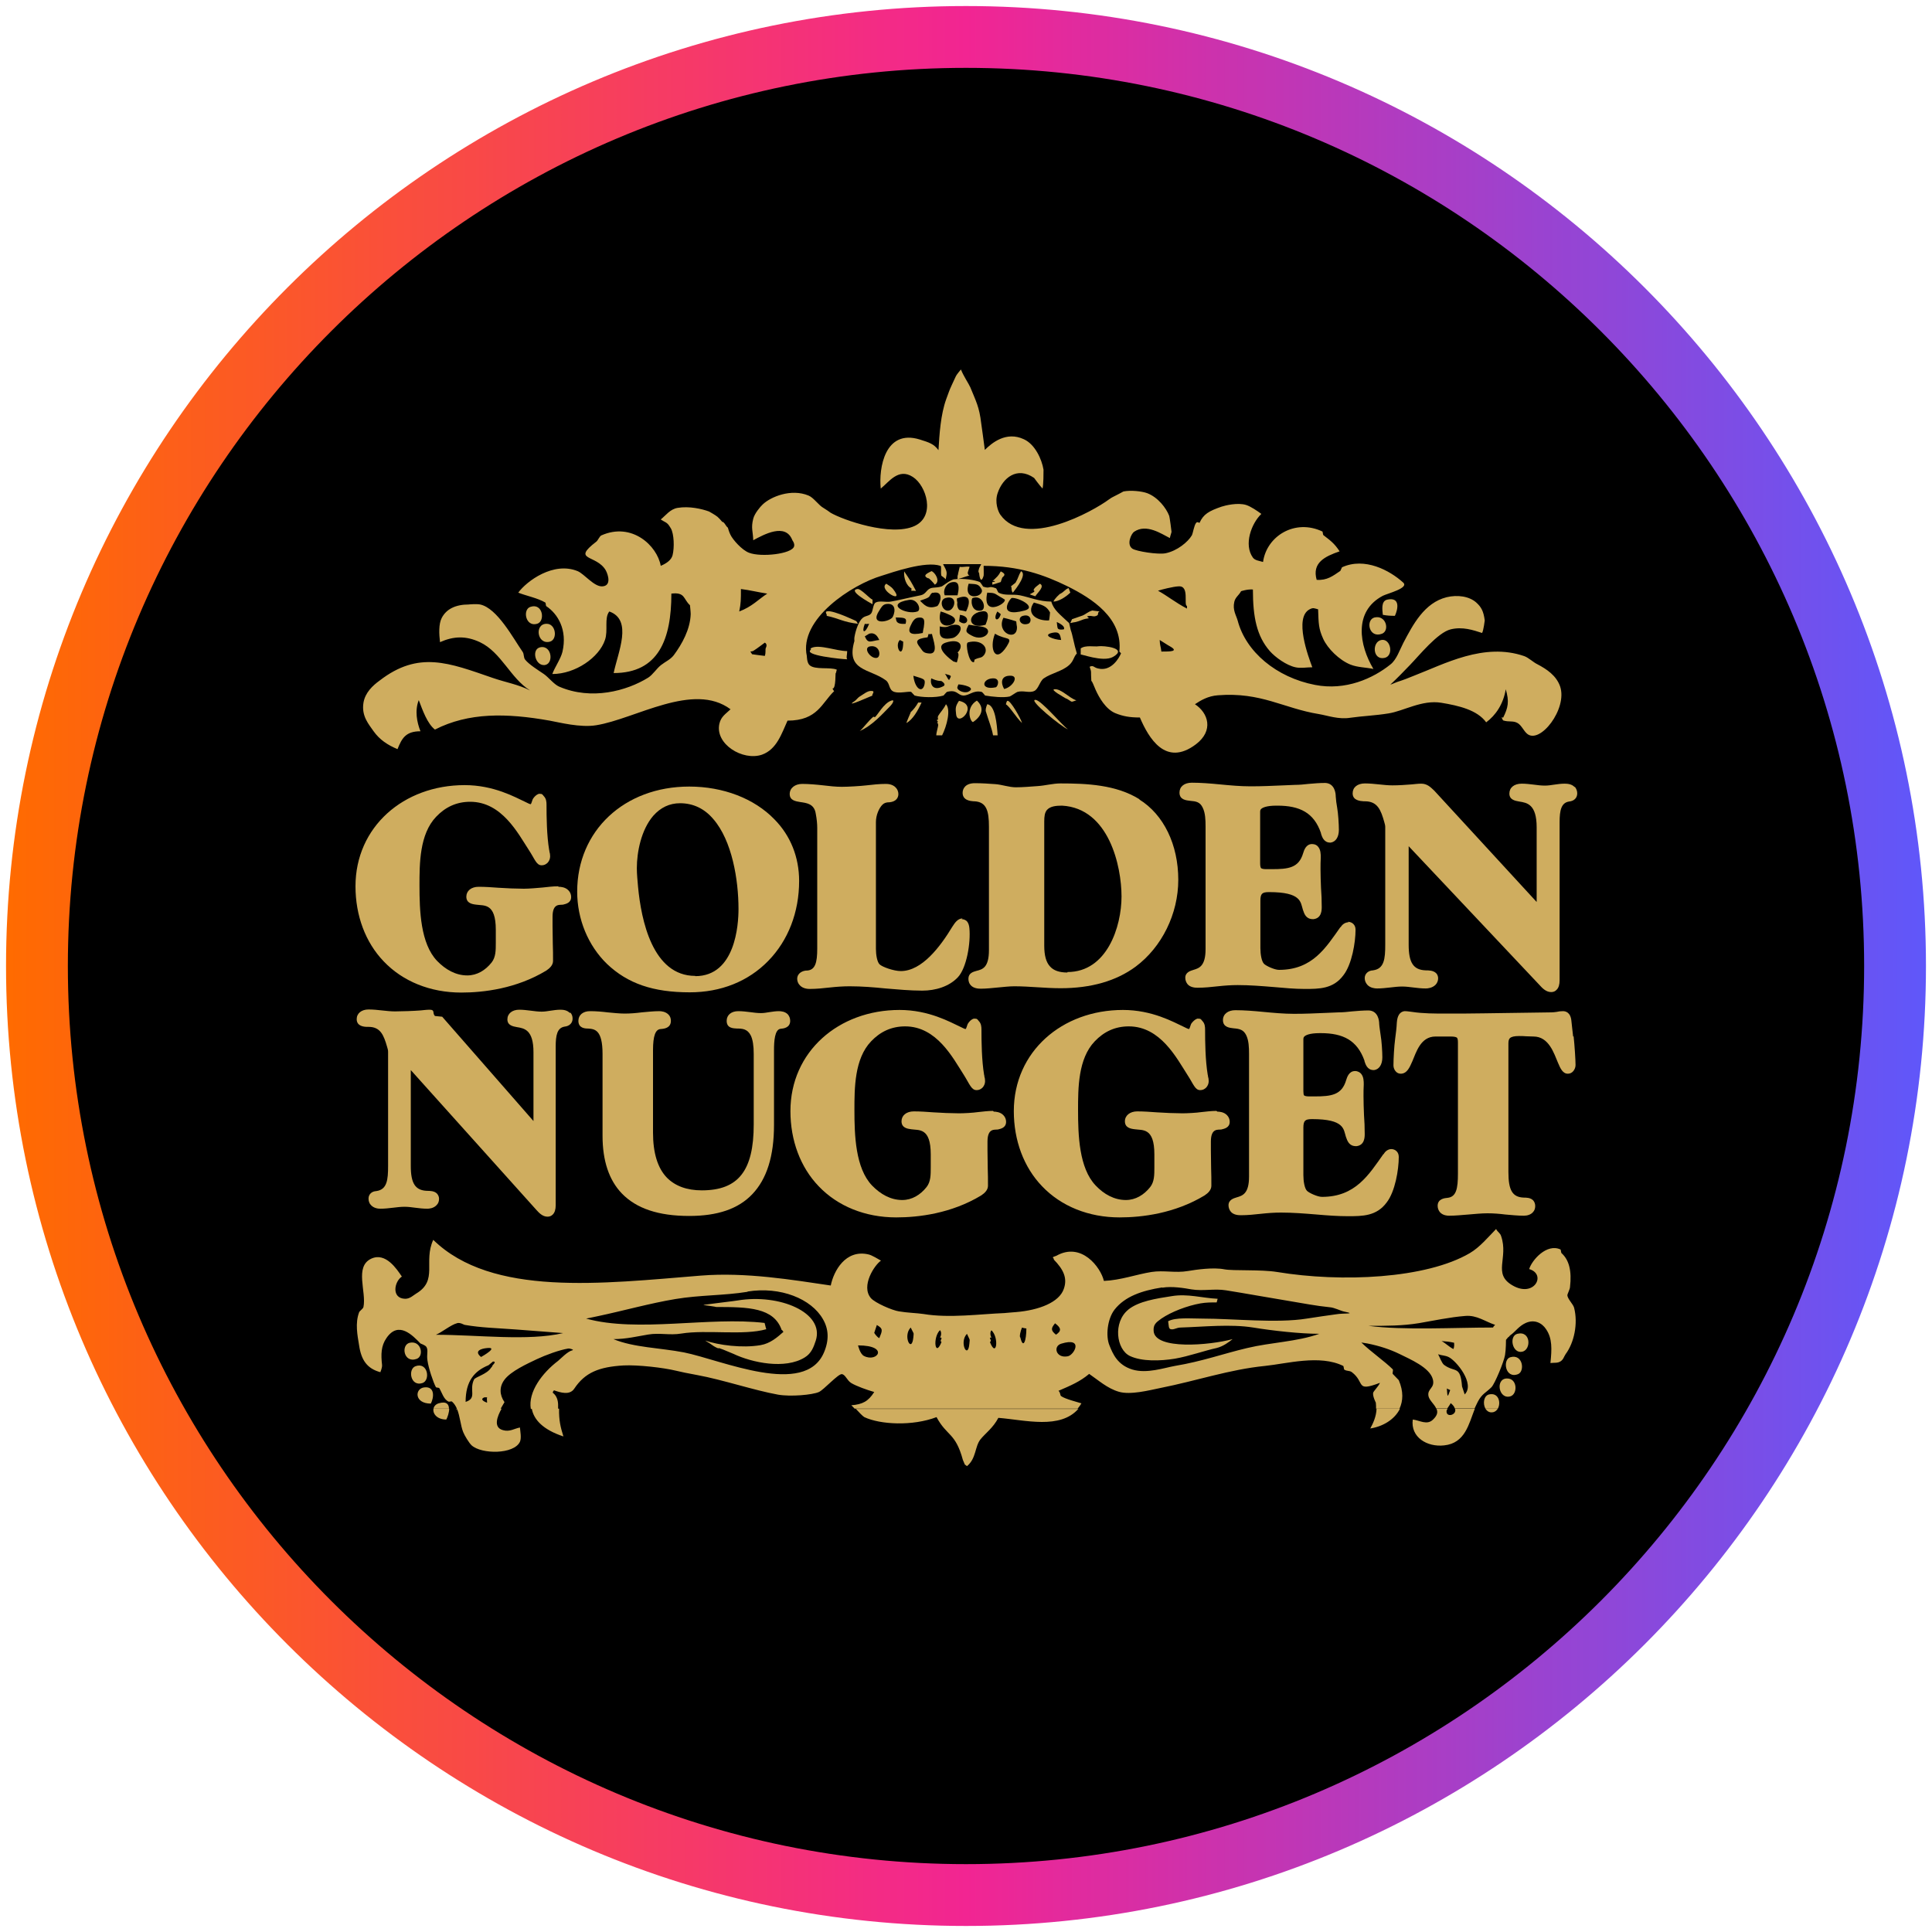 <?xml version="1.0" encoding="UTF-8"?>
<svg xmlns="http://www.w3.org/2000/svg" width="80" height="80" xmlns:xlink="http://www.w3.org/1999/xlink" viewBox="0 0 80 80">
  <defs>
    <style>
      .cls-1 {
        fill: url(#linear-gradient);
      }

      .cls-2 {
        fill: #cfad5f;
        fill-rule: evenodd;
      }
    </style>
    <linearGradient id="linear-gradient" x1=".25" y1="40" x2="79.75" y2="40" gradientUnits="userSpaceOnUse">
      <stop offset="0" stop-color="#ff6b00"/>
      <stop offset=".5" stop-color="#f22592"/>
      <stop offset="1" stop-color="#5f57fa"/>
    </linearGradient>
  </defs>
  <g id="circle_frame">
    <g>
      <circle cx="40" cy="40" r="38.47"/>
      <path id="casino_com" class="cls-1" d="M40,79.75C18.08,79.75.25,61.92.25,40S18.08.25,40,.25s39.75,17.83,39.75,39.75-17.83,39.75-39.75,39.75ZM40,2.81C19.49,2.81,2.81,19.49,2.81,40s16.68,37.19,37.19,37.19,37.19-16.68,37.19-37.19S60.51,2.81,40,2.81Z"/>
    </g>
  </g>
  <g id="golden_nugget">
    <g id="Pages">
      <g id="Las-Vegas-Home">
        <g id="Logo">
          <g id="BRAND---Golden-Nugget-_x28_unofficial_x29_">
            <g id="Components">
              <path id="Shape" class="cls-2" d="M57.27,25.46c.16.03.29.04.49.04.13-.28.23-.79-.32-.67-.26.06-.2.42-.18.63"/>
              <path id="Shape-2" data-name="Shape" class="cls-2" d="M22.24,25.83c.35-.1.24-.88-.28-.7-.33.11-.2.84.28.7"/>
              <path id="Shape-3" data-name="Shape" class="cls-2" d="M57.23,26.24c.32-.13.17-.79-.32-.67-.37.1-.23.88.32.67"/>
              <path id="Shape-4" data-name="Shape" class="cls-2" d="M22.77,26.57c.33-.09.25-.75-.14-.74-.51,0-.39.88.14.74"/>
              <path id="Shape-5" data-name="Shape" class="cls-2" d="M57.34,27.24c.38-.09.25-.81-.14-.74-.4.07-.37.86.14.74"/>
              <path id="Shape-6" data-name="Shape" class="cls-2" d="M22.52,27.54c.42,0,.35-.83-.14-.74-.38.07-.23.74.14.74"/>
              <path id="Shape-7" data-name="Shape" class="cls-2" d="M17.95,58.33c-.04.2.14.45.53.45.05-.09.12-.29.12-.45h-.64ZM20.77,58.33c-.18.32-.36.78.06.89.28.08.47-.07.7-.11.01.15.07.43,0,.59-.25.53-1.59.52-2,.15-.11-.1-.3-.42-.35-.55-.11-.27-.13-.66-.26-.97h1.85ZM23.15,58.33c-.01.48.06.77.18,1.15-.85-.28-1.23-.7-1.31-1.15h1.13ZM44.66,58.33c-.76.87-2.2.47-3.32.38-.22.42-.54.64-.74.89-.24.3-.17.79-.56,1.11l-.09-.07-.08-.19c-.31-1.14-.66-.97-1.09-1.77-1,.38-2.33.31-2.99,0-.07-.04-.23-.21-.35-.34h9.23ZM57.97,58.33c-.22.45-.71.74-1.23.82.11-.2.25-.49.26-.82h.97ZM59.94,58.33s-.03.06-.04.08c-.04.31.44.19.35-.08h.82c-.25.63-.4,1.43-1.27,1.52-.71.08-1.4-.34-1.3-1.07.28.03.59.25.84,0,.19-.18.2-.32.14-.45h.46ZM61.51,58.33c.06.1.16.17.29.15.1-.01.17-.07.22-.15h-.51Z"/>
              <path id="Shape-8" data-name="Shape" class="cls-2" d="M18.59,58.33c0-.18-.1-.32-.43-.22-.12.04-.19.12-.21.22h.64ZM18.92,58.33c-.05-.11-.11-.21-.2-.29-.03-.03-.11.01-.14,0-.21-.09-.28-.38-.39-.56,0-.02-.13-.02-.14-.04-.11-.2-.31-.8-.35-1.11-.04-.25.04-.41-.04-.55-.04-.08-.24-.14-.25-.15-.32-.33-.91-.96-1.41-.22-.22.32-.23.66-.18,1.11.01.12-.07.29-.07.3-.55-.15-.79-.5-.88-1.11-.07-.42-.17-.92,0-1.37.02-.06.16-.14.18-.22.13-.63-.38-1.67.32-2,.6-.28,1.06.43,1.27.74-.32.21-.44.91.14.92.2,0,.34-.15.46-.22.91-.55.28-1.31.7-2.22,2.43,2.37,7,1.81,11.08,1.48,1.87-.15,3.81.18,5.38.41.12-.6.61-1.5,1.55-1.29.16.03.43.21.53.26-.27.18-.84,1.05-.42,1.55.17.2.89.51,1.16.55.34.06.76.07,1.02.11,1.08.18,2.34,0,3.38-.04-.05,0,.46-.04.46-.04.94-.08,1.78-.4,1.97-.96.16-.45-.02-.81-.42-1.22.05-.02-.09-.08,0-.11,0,0,.09-.03.11-.04,1.04-.59,1.84.48,1.97,1.04.7-.03,1.34-.27,1.97-.37.51-.08.99.05,1.51-.04.36-.06,1.05-.16,1.51-.07.38.07,1.5,0,2.18.11,2.67.44,6.17.28,7.98-.78.41-.24.76-.66,1.09-1,.07.14.17.16.21.3.31.91-.36,1.55.46,2.03.91.54,1.43-.46.7-.67.11-.37.73-1.08,1.3-.81.01,0,.02.14.04.15.31.28.43.73.35,1.41,0,.07-.11.29-.11.33.01.16.24.37.28.52.17.66,0,1.45-.35,1.92-.08.12-.09.22-.21.3-.13.08-.23.05-.42.07.06-.58.08-1.02-.18-1.4-.17-.26-.48-.42-.84-.26-.27.12-.42.34-.6.48.02-.02-.08.05-.11.11.03-.07-.09.09-.11.11,0,0,0,.4-.04.63-.05.29-.42,1.18-.56,1.33-.23.23-.39.27-.56.59-.05.09-.09.19-.14.29h-.82c-.02-.07-.07-.14-.17-.22-.03.07-.1.15-.14.22h-.46c-.08-.18-.28-.33-.32-.51-.06-.32.28-.32.18-.7-.13-.49-.95-.83-1.37-1.04-.41-.2-.84-.34-1.34-.44,0,0-.18-.03-.25-.04.4.39.97.78,1.3,1.11.03.03-.02.15,0,.19l.25.26c.2.47.18.86.03,1.18h-.97c0-.08,0-.17-.01-.25,0,0-.14-.27-.11-.41.02-.07.24-.29.28-.41-1.03.39-.6-.01-1.16-.44-.11-.08-.2-.03-.32-.11-.01,0-.02-.14-.04-.15-.97-.48-2.35-.09-3.24,0-1.49.15-2.8.61-4.36.92-.44.09-1.21.29-1.69.15-.48-.14-.85-.48-1.23-.74-.38.32-.76.48-1.27.7.09.08.06.19.11.22.16.12.69.25.84.3-.05.08-.1.15-.16.22h-9.23c-.07-.07-.12-.13-.14-.14.47-.04.7-.16.95-.55-.31-.09-.73-.24-.95-.37-.18-.11-.24-.35-.39-.37-.15-.02-.75.65-.95.74-.27.12-1.17.2-1.69.11-1-.18-2.3-.62-3.34-.81-.25-.05-.27-.05-.52-.1l-.36-.08c-.53-.13-1.59-.25-2.18-.22-1.03.06-1.6.3-2.04.96-.19.29-.58.16-.84.07,0,0-.08.08-.04.11.13.1.22.28.21.55,0,.04,0,.07,0,.11h-1.13c-.12-.7.47-1.49,1.13-1.99.12-.1.4-.4.6-.44.07-.02-.12-.08-.18-.07-.37.06-.94.27-1.3.44-.4.19-1.08.5-1.34.85-.22.29-.21.63,0,.93-.03.06-.1.16-.17.29h-1.85ZM62.02,58.33c.14-.24.04-.68-.36-.59-.22.05-.27.38-.15.59h.51ZM48.12,53.31c-.83.13-1.54.37-1.97.92-.3.39-.37,1.1-.21,1.48.14.35.33.81.95,1,.6.18,1.31-.07,1.76-.15,1.14-.19,2.01-.51,2.99-.74,1-.24,2.07-.26,2.99-.59-.79,0-1.95-.13-2.74-.26-.93-.15-2.05-.03-2.99,0-.19,0-.28.1-.42.07-.1-.02-.08-.16-.11-.33.31-.17.94-.11,1.41-.11,1.29,0,3.09.2,4.33,0,.31-.05.93-.14,1.23-.18.28-.05.87,0,.32-.11-.15-.03-.41-.17-.6-.18-.59-.06-1.08-.16-1.69-.26-.8-.13-1.78-.31-2.6-.44-.49-.08-.94.04-1.44-.04-.27-.05-.81-.14-1.2-.07h0ZM30.96,53.49c-.99.16-1.97.13-2.99.3-1.03.17-2.18.49-3.17.7-.16.03-.45.1-.53.11,2.14.59,5.1-.09,7.39.18.03.09.03.14.07.26-.94.27-2.47.01-3.52.18-.48.08-.9-.04-1.37.04-.43.07-.91.19-1.44.19.84.35,1.94.36,2.92.55,1.55.31,5.01,1.87,5.8,0,.22-.52.19-.97-.04-1.37-.48-.85-1.76-1.37-3.13-1.15h0ZM46.72,54.23c-.64.52-.5,1.65.07,1.92.49.23,1.25.21,1.86.11.58-.1,1.25-.34,1.72-.44.29-.07.53-.26.67-.37-.96.26-3.21.45-3.27-.33-.02-.26.08-.35.32-.52.41-.28,1.06-.53,1.62-.63.24-.04.42-.04.67-.04,0,0,.03-.11.04-.15-.64-.03-1.24-.22-1.9-.11-.65.1-1.36.21-1.79.55h0ZM29.14,54.04s.52.07.52.08c1.32,0,2.39.02,2.71.96,0-.04.07.07.07.07-.25.22-.54.48-.95.55-.76.13-1.73,0-2.29-.19,0,0,.14.09.18.11.12.08.22.17.39.22-.13-.09.39.13.6.22.78.37,2.14.65,2.95.15.28-.17.37-.43.46-.7.37-1.16-1.5-1.95-3.24-1.66-.1.02-1.13.14-1.4.18h0ZM60.68,54.49c-.65.05-1.34.2-1.93.3-.68.11-1.31.11-2.08.11,1.42.19,3.54.07,5.17.07-.05,0,.07-.11.07-.11-.42-.14-.76-.41-1.23-.37h0ZM18.93,54.79c-.25.06-.62.37-.88.48,1.72,0,3.82.27,5.27-.07-.66-.05-1.34-.1-1.97-.15-.8-.06-1.41-.07-2.11-.19-.03,0-.18-.11-.32-.07h0ZM43.69,54.79c-.09.13-.23.24-.02.43.02,0,.05.05.05.05.25-.16.22-.29-.04-.48h0ZM36.31,54.86c-.07.21-.11.33-.11.33,0,0,.09.16.21.22.13-.32.17-.39-.11-.55h0ZM37.71,54.97c-.34.35.04,1.09.11.41.02-.24.03-.11-.11-.41h0ZM40.04,55.23c-.34.35.04,1.09.1.41.02-.24.03-.11-.1-.41h0ZM42.32,54.97c-.06.13-.12.39-.07.41.12.51.25.13.25-.37,0,0-.15-.02-.18-.04h0ZM41.06,55.08c-.08.06-.05.27,0,.3-.17,0,.05.12-.07.19.27.69.39-.17.07-.48h0ZM38.99,55.57c-.12-.06.1-.18-.07-.19.05-.03.08-.24,0-.3-.31.31-.2,1.17.07.48h0ZM63.04,55.97c.37-.09.35-.88-.21-.74-.36.09-.21.84.21.74h0ZM59.69,55.53c.16.08.31.24.49.33,0,0,.05-.06.03-.26-.23-.05-.29-.05-.53-.07h0ZM17.25,56.27c.32-.11.2-.77-.28-.67-.38.08-.26.86.28.67h0ZM43.94,55.64c-.35.11-.21.62.28.52.27-.06.66-.81-.28-.52h0ZM35.53,55.71s.08.36.25.44c.55.28,1.06-.44-.25-.44h0ZM20.17,55.82c-.24.02-.56.12-.25.37.09-.05.73-.42.25-.37h0ZM59.55,56.08c.06.1.15.37.25.44.45.33.67,0,.74.89,0,0,.09.26.11.33.44-.44-.35-1.4-.67-1.55-.15-.07-.28-.06-.42-.11h0ZM62.86,56.9c.29-.12.2-.85-.32-.7-.33.09-.22.91.32.7h0ZM20.41,56.38l-.18.15c-.59.24-.95.66-.95,1.52.49-.16.13-.48.35-.93.05-.1.54-.22.7-.48.03-.04.04-.03.07-.11,0,0,.19-.17,0-.15h0ZM17.49,57.27c.34-.11.23-.88-.28-.7-.33.11-.22.86.28.7h0ZM62.54,57.82c.31-.09.3-.75-.14-.74-.49,0-.35.88.14.74h0ZM17.84,58.12c.13-.25.18-.73-.28-.67-.39.05-.41.67.28.67h0ZM59.91,57.49c.03.38.02.4.14.07-.03-.02-.13-.05-.14-.07h0ZM20.06,57.86c-.26.1.12.23.11.22,0-.08-.02-.15,0-.22,0,0-.1,0-.11,0h0Z"/>
              <path id="Shape-9" data-name="Shape" class="cls-2" d="M39.65,23.83v.15c.19-.05.46-.15.5-.15-.07,0-.08-.12-.08-.1,0-.04.08-.26.08-.26-.12-.03-.3.03-.41,0,0,.02-.07.26-.08.36"/>
              <path id="Shape-10" data-name="Shape" class="cls-2" d="M37.74,24.36s0,.1,0,.11c.05-.02.14,0,.19,0-.2-.38-.25-.46-.49-.81-.03.29.11.62.3.7"/>
              <path id="Shape-11" data-name="Shape" class="cls-2" d="M38.44,23.95c-.01-.06.23.2.27.26.25-.14,0-.52-.14-.56-.13.07-.42.18-.13.3"/>
              <path id="Shape-12" data-name="Shape" class="cls-2" d="M41.09,24.06c.14-.02.15.04,0,.04v.11c.13-.03.33-.11.35-.11,0,0,.05-.17.06-.18.03-.05.22-.13-.06-.26-.11.2-.14.21-.35.41"/>
              <path id="Shape-13" data-name="Shape" class="cls-2" d="M42.05,24.13s-.19.15-.19.15c.05.04,0,.19.08.26.17-.21.59-.76.34-.89-.12.2-.1.26-.23.48"/>
              <path id="Shape-14" data-name="Shape" class="cls-2" d="M36.98,24.39c-.07-.09-.18-.15-.28-.22-.37.25.82.9.28.22"/>
              <path id="Shape-15" data-name="Shape" class="cls-2" d="M42.83,24.37c-.08.12.03.07,0,.12-.02.04-.15.09-.19.12,0,0,.18.07.23.08.09-.15.41-.41.19-.52-.11.09-.18.13-.23.2"/>
              <path id="Shape-16" data-name="Shape" class="cls-2" d="M43.87,24.61s-.19.16-.25.3c.2,0,.49-.17.7-.37l-.07-.19c-.18.07-.16.15-.39.26"/>
              <path id="Shape-17" data-name="Shape" class="cls-2" d="M36.13,25.02s0-.19,0-.19c-.12-.04-.49-.47-.63-.44-.41.06.52.57.63.63"/>
              <path id="Shape-18" data-name="Shape" class="cls-2" d="M44.85,25.48c-.23.08-.46.16-.46.16,0,0-.03.07-.07.16.25-.06.13-.01.35-.08.21-.07.16-.08.42-.12,0,0-.09-.08-.07-.08.19-.06.25.06.42-.04.05-.03,0-.16.11-.16,0,0-.33-.04-.32-.04-.18.05-.28.16-.39.2"/>
              <path id="Shape-19" data-name="Shape" class="cls-2" d="M34.23,25.5c.52.11.68.26,1.3.33-.01,0-.06-.1-.07-.11.06.03-.92-.45-1.2-.41-.15.02.03.16-.04.19"/>
              <path id="Shape-20" data-name="Shape" class="cls-2" d="M39.79,15.3c.11.28.32.58.39.74.23.57.37.8.45,1.49,0,0,.12.85.15,1.1.28-.28.88-.79,1.62-.44.46.21.74.83.81,1.26,0,.16,0,.59-.04.78-.11-.11-.35-.44-.35-.44-.71-.49-1.3,0-1.51.63-.13.38.02.76.11.89,1.02,1.44,3.84-.14,4.5-.63.1-.07.12-.08.18-.11.09-.04.42-.22.42-.22.31-.06.76-.01.98.07.45.17.79.62.91.93.03.08.1.66.1.67,0,.03-.05.16-.07.26-.34-.17-.97-.61-1.48-.26-.11.07-.33.52-.07.7.17.11,1.05.25,1.37.19.49-.1.93-.47,1.09-.74.05-.09.09-.41.18-.52.05-.06.11,0,.14,0,.16-.36.39-.49.91-.67.15-.05.67-.18,1.02-.07.19.06.47.25.63.37-.41.39-.74,1.27-.35,1.81.09.12.26.13.42.18.15-1.08,1.33-1.8,2.46-1.26.01,0,.02.14.04.15.27.21.45.33.67.67-.61.21-1.15.47-.95,1.18.43.03.67-.16.98-.37,0,0,.07-.15.07-.15.94-.43,1.98.13,2.53.63.26.23-.64.45-.84.55-1.23.65-.97,2.06-.39,3.03-.33-.07-.64-.06-.95-.18-.47-.19-.95-.67-1.13-1.07-.19-.42-.19-.62-.21-1.22-.16-.04-.2-.08-.35,0-.66.34-.05,1.98.11,2.4-.22,0-.49.05-.7,0-.37-.08-.83-.41-1.06-.67-.54-.62-.7-1.4-.7-2.55-.22-.02-.49.07-.49.07-.08.16-.24.25-.28.44-.08.34.08.56.14.78.34,1.29,1.6,2.35,3.2,2.66,1.27.25,2.41-.27,3.13-.85.25-.2.37-.58.53-.89.4-.76.87-1.66,1.79-1.89.45-.11.94-.04,1.23.22.21.19.3.36.35.74,0,0-.05.42-.11.52-.37-.12-.81-.27-1.3-.15-.54.13-1.31,1.09-1.69,1.48-.26.27-.54.56-.81.81.1-.03.19-.08.28-.11.28-.09.43-.15.7-.26,1.25-.48,2.9-1.39,4.57-.81.17.06.38.26.53.33.4.21.79.47.95.92.32.93-.84,2.42-1.37,1.96-.14-.12-.23-.35-.39-.44-.19-.11-.36-.03-.6-.11,0,0-.12-.19,0-.11.21-.42.26-.67.11-1.18-.1.62-.42,1.08-.81,1.37-.37-.51-1.13-.69-1.86-.81-.8-.13-1.55.34-2.18.44-.55.09-1.1.11-1.58.18-.49.08-.94-.09-1.3-.15-1.48-.24-2.39-.92-4.19-.78-.41.03-.71.21-.95.37.55.36.79,1.09.04,1.66-1.26.95-1.96-.27-2.32-1.11-.42,0-.7-.05-1.02-.18-.4-.17-.67-.65-.81-.96-.08-.18-.15-.38-.18-.37-.03-.44.02-.33-.07-.59.16-.08.16.03.35.07.55.14.88-.45.95-.63l-.07-.07c.15-1.39-1.14-2.2-2.14-2.7-.98-.48-2.02-.85-3.48-.85,0,.05.01.36,0,.41-.13.42-.19-.09-.18-.07-.01-.07-.05-.08-.03-.15.03-.15.06-.14.11-.26h-1.58c.18.33.17.33.11.63-.02-.04-.18-.15-.18-.15-.04-.17.02-.39-.04-.41-.61-.21-1.96.26-2.43.41-1.22.36-3.44,1.79-3.1,3.33,0,0,0,.27.11.37.22.21.86.07,1.13.19l-.04.15c-.03-.12.02.66-.14.63,0,0,.06.11.07.11-.51.48-.68,1.22-1.93,1.22-.24.52-.44,1.19-1.06,1.41-.79.27-1.96-.44-1.76-1.29.07-.29.25-.39.46-.59-1.54-1.15-3.94.4-5.56.66-.66.11-1.54-.12-1.93-.19-1.8-.32-3.36-.34-4.75.37-.32-.25-.51-.8-.67-1.22-.17.43-.08.91.07,1.29-.61,0-.77.29-.95.74-.41-.17-.74-.39-.99-.74-.19-.28-.51-.62-.42-1.18.07-.42.38-.71.67-.92,1.62-1.25,2.88-.73,4.68-.11.55.19,1.06.27,1.55.52-.81-.5-1.19-1.58-2.08-2-.58-.27-1.09-.25-1.65,0-.04-.33-.06-.75.07-1,.19-.37.57-.56,1.13-.56-.04,0,.3-.03.46,0,.71.15,1.37,1.4,1.76,1.96.07.1.03.24.11.33.16.2.55.44.77.59.19.13.42.43.63.52,1.34.58,2.8.18,3.69-.37.19-.12.35-.38.53-.52.19-.15.38-.22.53-.41.34-.46.68-1.07.7-1.7,0-.1-.03-.37-.03-.37-.28-.25-.19-.55-.77-.48,0,1.89-.53,3.29-2.39,3.29.18-.87.8-2.2-.18-2.55-.22.28-.04.78-.18,1.18-.24.72-1.22,1.41-2.18,1.41.1-.28.35-.63.42-.92.21-.91-.19-1.57-.67-1.89-.02-.01-.02-.14-.04-.15-.32-.19-.8-.28-1.12-.41.35-.48,1.46-1.3,2.46-.89.28.12.68.65,1.02.63.38-.02.25-.47.14-.67-.39-.66-1.43-.38-.39-1.18.07-.05.13-.22.21-.26,1.26-.56,2.31.42,2.46,1.26.26-.11.44-.25.49-.44.08-.32.06-.88-.07-1.11,0,0-.06-.09-.07-.11-.1-.15-.19-.15-.35-.26.21-.17.39-.43.7-.48.48-.08,1,.04,1.3.15,0,0,.27.15.35.22.05.04.13.13.18.19.04.05.02,0,.07.04.07.06.1.16.18.22,0,0,.05.19.11.3.09.19.47.63.77.74.5.19,1.76.05,1.86-.26.04-.12-.07-.26-.07-.26-.28-.74-1.19-.23-1.62,0-.01-.37-.1-.5,0-.89.05-.21.29-.5.39-.59.33-.32,1.18-.67,1.9-.37.22.09.42.41.63.52.07.04.26.17.28.19.51.3,2.5,1,3.48.55.88-.41.49-1.67-.07-2.03-.6-.39-.99.21-1.33.48-.09-.84.17-2.48,1.62-2.03.38.12.58.18.77.44.04-.67.09-1.47.32-2.11.04-.11.1-.28.11-.3.02-.08.23-.52.29-.65.03-.07.17-.23.2-.27M48.79,24.28c-.21.01-.69.13-.84.18.4.22.72.49,1.2.74,0-.03,0-.08,0-.11-.15-.03.12-.85-.35-.81M30.68,24.39c0,.44,0,.59-.07.93.53-.2.78-.49,1.16-.74-.4-.06-.69-.14-1.09-.19M48.02,26.5c.01.25.04.23.07.48.37,0,.74,0,.35-.22-.08-.04-.27-.17-.42-.26M31.67,26.61c-.14.1-.3.23-.46.33-.04.03-.07.03-.14.04.02.02.07.11.07.11,0,0,.41.06.53.07.05-.16.01-.24.04-.33,0,0,.09-.15-.04-.22"/>
              <path id="Shape-21" data-name="Shape" class="cls-2" d="M44.75,26.85s0,.24,0,.26c-.04-.06.92.33,1.34.09.64-.37-.41-.47-.6-.44-.16.03-.54-.06-.74.09"/>
              <path id="Shape-22" data-name="Shape" class="cls-2" d="M33.6,26.89c-.43.24,1.29.41,1.48.41-.05-.09,0-.16,0-.34-.45,0-1.15-.29-1.48-.13-.04.02-.06.07,0,.07"/>
              <path id="Shape-23" data-name="Shape" class="cls-2" d="M44.15,28.92c.3.17.15.16.42.08-.31-.1-.63-.49-.91-.46-.18.02.38.32.49.39"/>
              <path id="Shape-24" data-name="Shape" class="cls-2" d="M35.6,28.84c-.06.03-.15.15-.21.19-.49.32.7-.22.74-.23-.06-.03.16-.2-.07-.19-.15,0-.32.15-.46.23"/>
              <path id="Shape-25" data-name="Shape" class="cls-2" d="M42.88,28.98c.24.02,1.07,1.02,1.34,1.22-.24-.08-1.68-1.25-1.34-1.22"/>
              <path id="Shape-26" data-name="Shape" class="cls-2" d="M36.2,29.72c.06-.04-.04-.04-.04-.04-.23.2-.43.49-.56.59.53-.23.95-.72,1.27-1.04.08-.08.2-.28.04-.22-.33.11-.58.63-.7.7"/>
              <path id="Shape-27" data-name="Shape" class="cls-2" d="M39.59,29.57c.05.58.97-.37.12-.55-.17.25-.14.34-.12.55"/>
              <path id="Shape-28" data-name="Shape" class="cls-2" d="M40.45,29.01c.33.3.21.64-.16.89-.11-.01-.33-.59.16-.89"/>
              <path id="Shape-29" data-name="Shape" class="cls-2" d="M41.65,29.16c.19.13.4.52.67.78-.04-.17-.48-.95-.6-.92-.04,0-.06.12-.07.15"/>
              <path id="Shape-30" data-name="Shape" class="cls-2" d="M37.71,29.5s-.14.32-.18.44c.27-.14.49-.54.63-.85-.04,0-.1,0-.14,0-.08.15-.2.3-.32.41"/>
              <path id="Shape-31" data-name="Shape" class="cls-2" d="M38.85,29.64c-.04.07,0,.16,0,.15-.13.03,0,.08,0,.07-.07.01,0,.15,0,.15,0,.08-.08.31-.08.44,0,0,.21,0,.24,0,.2-.4.37-1.07.16-1.29-.1.21-.24.34-.32.48"/>
              <path id="Shape-32" data-name="Shape" class="cls-2" d="M40.81,29.42c.13.44.26.73.31,1.03,0,0,.18,0,.19,0-.03-.47-.1-1.25-.43-1.29,0,0-.08.18-.06.26"/>
              <path id="Shape-33" data-name="Shape" class="cls-2" d="M39.51,23.99c.36-.06.88.03,1.06.11.02,0,.14.19.14.19.32.11.19-.06.53.07.03.01.08.17.11.18.26.14.57.05.88.11.4.08.8.26,1.3.26.11.36.35.52.74.89l.07.3c.07.17.13.57.25.96-.14.14-.12.3-.32.48-.29.26-.73.33-1.05.55-.16.11-.22.44-.39.52-.21.1-.45-.03-.7.04-.06.02-.26.17-.32.19-.27.06-.73.01-1.02-.04,0,0-.11-.14-.14-.15-.36-.08-.51.16-.77.15-.24-.02-.25-.26-.67-.15-.01,0-.14.15-.14.15-.32.1-.93.08-1.2,0l-.14-.15c-.11-.03-.49.07-.7,0-.24-.08-.17-.35-.35-.48-.66-.49-1.67-.37-1.3-1.63,0,0-.01-.07,0-.15.05-.31.19-.69.35-.81.11-.09.27-.07.35-.19.07-.1.07-.38.18-.44.16-.09.43,0,.63-.04.25-.04.78-.17,1.23-.26.19-.04.23-.18.35-.26.14-.09.28-.03.53-.11.05-.02.33-.26.53-.3h0ZM40.28,24.76c-.09.03-.09.61.35.52.24-.05.08-.67-.35-.52h0ZM39.51,24.1c-.33-.01-.48.35-.39.55h.53c.04-.18.12-.55-.14-.55h0ZM40.11,24.17c-.25.78.7.54.53.22-.12-.22-.22-.2-.53-.22h0ZM38.63,24.54c-.1.02-.11.14-.18.19-.12.08-.3.11-.35.15.14.12.29.37.7.22.1-.03.35-.67-.18-.55h0ZM40.88,24.54c-.25,1.13,1.01.33.67.26.05.01-.17-.1-.24-.15-.13-.08-.14-.1-.42-.11h0ZM39.16,24.76c-.31.08-.14.59.14.52.26-.07.36-.65-.14-.52h0ZM39.65,24.76c-.06.02,0,.22,0,.22-.02-.06-.02.08,0,.15.07.19.08.11.35.19.13-.23.29-.8-.35-.55h0ZM41.9,24.76c-.07,0-.66.84.53.52.52-.14-.25-.54-.53-.52h0ZM37.64,24.84c-1.04.17-.1.64.35.48.18-.07,0-.54-.35-.48h0ZM42.81,24.95c-.34.47.13.77.63.74.02-.09.04-.33.04-.33-.15-.28-.33-.31-.67-.41h0ZM36.66,25.02c-.12.03-.18.15-.25.26-.43.65.45.47.56.26.13-.27.1-.61-.32-.52h0ZM38.95,25.32c-.28,1.01,1.11.47.39.15-.12-.05-.2-.1-.39-.15h0ZM40.63,25.32c-.62.11-.55.77.18.55l.04-.11s.22-.53-.21-.44h0ZM41.44,25.43c-.1.35-.35.25-.14-.11l.14.11h0ZM39.75,25.46c-.02.11-.03.29-.04.26.35.29.53-.21.04-.26h0ZM42.57,25.83c-.35.11-.46-.27-.21-.33.36-.1.38.28.21.33h0ZM37.5,25.83c-.49.04-.36-.22-.42-.26.41,0,.48.02.42.26h0ZM38,25.58c-.13.02-.22.16-.28.3-.17.33-.02.44.49.33,0-.04.04-.24.04-.22.02-.21.1-.47-.25-.41h0ZM41.55,25.58c-.32.64.59,1.01.56.37,0,.02-.03-.18-.03-.22,0,0-.3-.1-.53-.15h0ZM43.76,25.76s.02.23.04.26c.05.08.25.04.25.04,0,0,.11-.12-.28-.3h0ZM35.99,25.83c-.17.43-.33.39-.18,0,.04.02.13,0,.18,0h0ZM39.51,25.87c-.27.02-.21.15-.6.07.03.17-.14.62.53.48.26-.05.58-.59.07-.55h0ZM40.11,25.87c-.13.26-.15.3.11.44.55.32,1.03-.29.39-.37,0,0-.31-.04-.49-.07h0ZM43.94,26.5c-.3-.01-.83-.2-.35-.3.29-.06.31.09.35.3h0ZM35.99,26.24s-.18.11-.18.11c.14.33.24.19.6.15-.07-.14-.17-.33-.42-.26h0ZM38.45,26.24s-.02.1-.04.15c-.51.06-.5.18-.32.41.12.15.12.24.39.26.41.03.15-.58.11-.81-.02,0-.12.02-.14,0h0ZM41.2,26.24c-.25.61.01,1.28.49.52.27-.44-.01-.23-.49-.52h0ZM37.26,26.5c-.25.25.14.9.14.07l-.14-.07h0ZM39.16,26.61c-.56.18.32.78.32.78,0,0,.14.04.14.04.03-.11.12-.36.03-.41.27-.26.13-.61-.49-.41h0ZM40.07,26.61c-.1.03.04.84.25.81.03,0,.02-.1.04-.11.22-.11.27-.04.39-.19.22-.3-.12-.67-.67-.52h0ZM36.06,26.76c-.37.03-.01.54.25.48.18-.04.14-.52-.25-.48h0ZM39.3,28.16c-.07-.05-.12-.22-.18-.26.33.09.27.07.18.26h0ZM38.28,28.35c-.09.37-.4.17-.46-.37.43.14.51.12.46.37h0ZM41.83,27.98c-.4,0-.39.31-.25.55.36-.08.64-.56.25-.55h0ZM38.56,28.09c-.06.25.08.54.49.33.17-.08-.07-.22-.07-.22-.23-.01-.31-.07-.42-.11h0ZM41.09,28.09c-.43.03-.5.5.14.37.09-.02.22-.4-.14-.37h0ZM39.68,28.35s-.03.08-.04.11c-.01.14.3.26.46.18.34-.17-.23-.3-.42-.3h0Z"/>
              <path id="Shape-34" data-name="Shape" class="cls-2" d="M23.1,36.7c-.22,0-.43.03-.63.05-.21.02-.58.05-.78.05-.27,0-.79-.02-1.05-.04-.27-.02-.55-.04-.82-.04-.31,0-.51.17-.51.41,0,.27.24.31.41.33.32.05.81-.08.81,1.04,0,.1,0,.2,0,.3,0,.09,0,.17,0,.24,0,.31,0,.59-.17.81-.26.33-.61.54-1.01.54-.48,0-.9-.24-1.25-.6-.69-.72-.73-2.09-.73-3.12,0-.91,0-2.13.69-2.85.38-.4.84-.62,1.41-.62,1.31,0,1.98,1.31,2.43,2,.25.38.31.63.53.63.1,0,.18-.04.25-.11.06-.07.1-.16.1-.26,0-.07-.01-.14-.03-.2,0-.02,0-.04-.01-.06-.1-.6-.11-1.36-.11-1.88,0-.11-.01-.25-.11-.35-.06-.07-.06-.1-.17-.1h-.04c-.11.04-.18.12-.23.19-.05.07-.07.23-.11.24-.03,0-.13-.05-.21-.09-.43-.2-1.31-.7-2.52-.7-2.53,0-4.52,1.73-4.52,4.19,0,1.21.41,2.32,1.17,3.11.79.83,1.93,1.29,3.21,1.29.92,0,2.28-.16,3.52-.91.15-.1.28-.23.28-.4,0-.24,0-.49-.01-.72,0-.24-.01-.49-.01-.73,0-.05,0-.11,0-.17,0-.07,0-.14,0-.21,0-.57.3-.48.43-.5.12-.03.34-.07.34-.32,0-.1-.04-.2-.11-.27-.13-.14-.33-.15-.4-.15"/>
              <path id="Shape-35" data-name="Shape" class="cls-2" d="M28.54,32.57c-2.69,0-4.64,1.83-4.64,4.35,0,1.14.45,2.23,1.23,2.99.86.82,1.92,1.18,3.43,1.18,1.29,0,2.42-.45,3.25-1.3.83-.85,1.28-2.02,1.28-3.31,0-.98-.35-1.87-1.02-2.55-.84-.87-2.13-1.36-3.53-1.36M28.79,40.41c-1.77,0-2.24-2.31-2.37-3.69-.02-.25-.05-.51-.05-.77,0-.67.18-1.59.68-2.17.3-.34.67-.52,1.11-.52.54,0,1.01.22,1.38.66.77.89,1.04,2.5,1.04,3.72,0,.65-.13,2.78-1.79,2.78"/>
              <path id="Shape-36" data-name="Shape" class="cls-2" d="M39.86,38.03c-.21,0-.33.2-.41.32l-.02.03c-.49.81-1.25,1.83-2.13,1.83-.29,0-.77-.17-.88-.28-.1-.1-.15-.39-.15-.64v-5.25c0-.29.13-.58.27-.72.07-.07.16-.1.29-.1h.01c.27-.03.36-.19.36-.34,0-.1-.04-.2-.11-.27-.13-.14-.33-.15-.41-.15-.27,0-.54.03-.8.06-.26.03-.76.06-1.02.06s-.51-.03-.77-.06c-.26-.03-.6-.06-.87-.06-.3,0-.52.17-.52.42,0,.27.26.3.43.33.27.04.59.07.65.49.04.21.06.41.06.58v5c0,.58-.08.91-.46.91h-.02c-.21.03-.35.16-.35.34,0,.1.04.2.11.27.13.14.33.15.41.15.28,0,.56-.03.83-.06.27-.03.55-.05.82-.05.5,0,1,.04,1.49.09.49.04,1.01.09,1.52.09.55,0,1.11-.17,1.47-.55.37-.39.54-1.44.48-2.04-.01-.11-.04-.21-.1-.28-.06-.06-.14-.09-.22-.09"/>
              <path id="Shape-37" data-name="Shape" class="cls-2" d="M47.19,33.1c-.97-.61-2.2-.66-3.28-.66-.31,0-.63.09-.94.11-.3.02-.6.05-.91.05-.27,0-.57-.11-.84-.13-.28-.02-.56-.04-.85-.04-.38,0-.51.21-.51.4,0,.31.32.34.45.35h.03c.51.02.61.4.61,1.05v5.11c0,.73-.27.8-.51.86-.14.04-.34.09-.34.33,0,.1.03.2.1.27.11.12.29.14.41.14.24,0,.48-.03.71-.05.23-.02.46-.05.68-.05.32,0,.64.02.95.04.32.02.65.04.97.04,1.26,0,2.3-.3,3.1-.89,1.09-.81,1.77-2.19,1.77-3.6,0-1.45-.6-2.7-1.62-3.33M44.2,40.27c-.33,0-.57-.08-.72-.25-.16-.17-.24-.45-.24-.86v-5.14c0-.22.02-.37.11-.48.14-.16.39-.18.63-.18,1.94.11,2.46,2.51,2.46,3.76s-.6,3.13-2.24,3.13"/>
              <path id="Shape-38" data-name="Shape" class="cls-2" d="M55.84,38.19c-.13,0-.26.08-.33.21v-.02c-.61.86-1.16,1.78-2.55,1.78-.18,0-.53-.16-.62-.25-.1-.1-.15-.39-.15-.65v-1.97c0-.14.02-.23.07-.28.05-.05.13-.07.29-.07,1.35,0,1.3.42,1.4.73.06.18.13.39.42.39h.02c.34-.04.34-.38.34-.51,0-.26-.01-.53-.03-.79-.01-.25-.02-.52-.02-.77,0-.16,0-.32.01-.48,0-.14,0-.33-.12-.46-.04-.05-.12-.1-.24-.1-.25,0-.33.25-.37.38-.18.61-.61.66-1.3.66h-.24c-.14,0-.18-.03-.2-.04-.02-.02-.04-.09-.04-.19v-1.96s0-.06,0-.09c0-.03,0-.06,0-.09,0-.06.01-.09.04-.12.05-.05.2-.14.64-.14h.03c.93,0,1.52.29,1.81,1.14,0,0,0,.02,0,.02.04.12.11.37.38.37h.02c.21-.03.34-.23.34-.53,0-.23-.03-.69-.07-.91-.03-.16-.05-.32-.06-.47,0-.13-.04-.54-.43-.56-.24,0-.47.02-.7.04-.18.02-.37.04-.56.04,0,0-.47.02-.47.02-.5.02-.87.04-1.37.04-.42,0-.85-.04-1.27-.08-.41-.04-.79-.07-1.16-.07-.31,0-.51.16-.51.41,0,.3.28.32.44.34.25.02.41.05.52.28.11.22.12.51.12.78v5.08c0,.71-.27.79-.5.86-.13.04-.34.1-.34.33,0,.1.04.2.1.27.11.12.28.14.41.14.28,0,.57-.03.84-.06.27-.03.55-.05.82-.05.5,0,.99.04,1.48.08.46.04.88.08,1.29.08.61,0,1.19,0,1.61-.57.35-.45.5-1.36.5-1.88,0-.1-.03-.18-.09-.24-.06-.06-.14-.09-.23-.09"/>
              <path id="Shape-39" data-name="Shape" class="cls-2" d="M65.2,32.59c-.11-.12-.28-.14-.41-.14-.15,0-.29.02-.43.04-.13.02-.26.04-.39.04-.15,0-.31-.02-.46-.04-.16-.02-.33-.04-.5-.04-.31,0-.51.16-.51.41,0,.26.24.3.41.33.32.05.72.11.72,1.07v3.09l-4.23-4.6s-.03-.03-.03-.03c-.13-.12-.27-.27-.52-.27-.14,0-.27.02-.39.03-.26.02-.53.04-.8.04-.18,0-.37-.02-.56-.04-.19-.02-.39-.04-.58-.04-.31,0-.51.16-.51.41,0,.3.32.32.46.33.02,0,.04,0,.05,0,.52,0,.66.36.8.86.02.07.04.14.04.2v4.87c0,.59-.04,1.01-.51,1.07h.02c-.21,0-.36.14-.36.32,0,.11.04.2.11.28.12.13.31.15.4.15.18,0,.36-.02.54-.04.17-.02.34-.04.5-.04.15,0,.31.02.47.04.16.02.33.04.51.04.08,0,.27-.02.4-.15.07-.07.11-.17.11-.27,0-.08-.03-.16-.08-.21-.12-.12-.31-.12-.44-.12-.5-.02-.7-.31-.7-1.06v-4.08l5.42,5.75c.1.11.26.29.48.29.09,0,.17-.03.23-.1.08-.08.12-.21.12-.39v-6.55c0-.49.07-.8.39-.85.21-.02.34-.15.34-.34,0-.1-.04-.2-.1-.27"/>
              <path id="Shape-40" data-name="Shape" class="cls-2" d="M41.12,46c-.22,0-.43.03-.63.05-.2.03-.58.05-.78.05-.27,0-.79-.02-1.05-.04-.27-.02-.55-.04-.82-.04-.31,0-.51.17-.51.41,0,.27.24.31.4.33.32.05.81-.08.81,1.04,0,.1,0,.2,0,.3,0,.09,0,.17,0,.24,0,.31,0,.59-.17.81-.26.33-.61.54-1.01.54-.48,0-.9-.24-1.25-.6-.69-.72-.73-2.09-.73-3.12,0-.91,0-2.13.69-2.85.38-.4.84-.62,1.41-.62,1.31,0,1.98,1.31,2.43,2.01.24.38.31.63.53.63.1,0,.18-.04.25-.11.06-.07.1-.16.1-.26,0-.07-.01-.14-.03-.2,0-.02,0-.05-.01-.06-.1-.6-.11-1.36-.11-1.88,0-.11-.01-.25-.11-.35-.06-.07-.06-.1-.17-.1h-.04c-.12.04-.18.12-.23.19-.05.07-.07.23-.11.24-.03,0-.13-.05-.21-.09-.43-.2-1.31-.7-2.52-.7-2.53,0-4.52,1.73-4.52,4.19,0,1.21.41,2.32,1.17,3.11.79.83,1.93,1.29,3.21,1.29.92,0,2.28-.16,3.52-.91.15-.1.28-.23.28-.4,0-.24,0-.48-.01-.72,0-.24-.01-.49-.01-.73,0-.05,0-.11,0-.17,0-.07,0-.13,0-.21,0-.57.3-.48.43-.5.12-.03.34-.07.34-.32,0-.1-.04-.2-.11-.27-.13-.14-.33-.15-.4-.15"/>
              <path id="Shape-41" data-name="Shape" class="cls-2" d="M50.37,46c-.22,0-.43.03-.63.05-.2.03-.58.05-.78.05-.26,0-.79-.02-1.05-.04-.27-.02-.55-.04-.82-.04-.3,0-.51.17-.51.41,0,.27.24.31.41.33.32.05.81-.08.81,1.04,0,.1,0,.2,0,.3,0,.09,0,.17,0,.24,0,.31,0,.59-.17.81-.26.33-.61.54-1.01.54-.48,0-.91-.24-1.25-.6-.69-.72-.73-2.09-.73-3.12,0-.91,0-2.13.69-2.85.38-.4.84-.62,1.41-.62,1.31,0,1.98,1.31,2.43,2.01.25.38.31.63.53.63.1,0,.18-.04.25-.11.06-.07.1-.16.1-.26,0-.07-.01-.14-.03-.2,0-.02,0-.05-.01-.06-.1-.6-.11-1.36-.11-1.88,0-.11-.01-.25-.11-.35-.06-.07-.06-.1-.17-.1h-.04c-.12.04-.18.12-.24.19-.05.07-.07.23-.11.24-.03,0-.13-.05-.21-.09-.43-.2-1.31-.7-2.52-.7-2.53,0-4.52,1.73-4.52,4.19,0,1.21.41,2.32,1.17,3.11.79.83,1.93,1.29,3.21,1.29.92,0,2.28-.16,3.52-.91.15-.1.28-.23.28-.4,0-.24,0-.48-.01-.72,0-.24-.01-.49-.01-.73,0-.05,0-.11,0-.17,0-.07,0-.13,0-.21,0-.57.3-.48.43-.5.12-.03.35-.07.35-.32,0-.1-.04-.2-.11-.27-.13-.14-.33-.15-.4-.15"/>
              <path id="Shape-42" data-name="Shape" class="cls-2" d="M57.62,47.58c-.13,0-.26.08-.33.22v-.02c-.61.86-1.16,1.78-2.55,1.78-.18,0-.53-.16-.62-.25-.1-.1-.15-.39-.15-.65v-1.97c0-.14.02-.23.07-.28.05-.05.13-.07.29-.07,1.35,0,1.3.42,1.4.73.06.17.13.39.42.39h.02c.34-.04.34-.38.34-.51,0-.26-.01-.53-.03-.79-.01-.25-.02-.52-.02-.77,0-.16,0-.32.01-.48,0-.14,0-.33-.12-.46-.04-.04-.12-.1-.24-.1-.25,0-.33.25-.37.38-.18.61-.61.67-1.3.67h-.24c-.14,0-.18-.03-.2-.04-.02-.02-.03-.09-.03-.18v-1.96s0-.06,0-.09c0-.03,0-.06,0-.09,0-.06.01-.09.04-.12.05-.05.2-.14.64-.14h.04c.93,0,1.51.3,1.81,1.14,0,0,0,.02,0,.02.04.12.11.37.38.37h.02c.21-.03.34-.23.34-.53,0-.23-.03-.69-.07-.91-.02-.16-.05-.32-.06-.47,0-.13-.04-.54-.43-.56-.24,0-.47.02-.7.04-.18.02-.37.04-.56.04,0,0-.47.02-.47.02-.5.02-.87.04-1.37.04-.42,0-.85-.04-1.27-.08-.41-.04-.79-.07-1.16-.07-.3,0-.51.16-.51.41,0,.3.28.32.44.34.25.02.41.06.52.28.11.22.12.51.12.78v5.08c0,.71-.27.79-.51.86-.13.04-.34.1-.34.33,0,.1.04.2.1.27.11.12.28.14.41.14.28,0,.57-.03.84-.06.27-.03.55-.05.82-.05.5,0,.99.04,1.48.08.46.04.88.07,1.29.07.61,0,1.19,0,1.61-.57.35-.45.5-1.36.5-1.88,0-.1-.03-.18-.09-.24-.06-.06-.14-.09-.23-.09"/>
              <path id="Shape-43" data-name="Shape" class="cls-2" d="M32.26,41.87c-.14,0-.27.02-.4.04-.12.02-.23.04-.35.04-.15,0-.3-.02-.45-.04-.16-.02-.32-.04-.49-.04-.29,0-.48.16-.48.4,0,.31.27.31.43.32.21,0,.43.01.57.29.08.17.12.42.12.76v2.92c0,1.92-.64,2.73-2.15,2.73-.62,0-1.1-.18-1.44-.52-.39-.4-.58-1.03-.58-1.87v-3.41c0-.6.1-.87.32-.88.14-.01.42-.04.42-.34,0-.1-.03-.19-.1-.26-.12-.12-.29-.14-.38-.14-.25,0-.49.03-.73.05-.23.03-.47.05-.7.05s-.48-.03-.71-.05c-.24-.03-.48-.05-.73-.05-.29,0-.48.16-.48.4,0,.3.26.32.4.32.27.02.6.04.6,1.05v3.39c0,1.04.27,1.84.8,2.39.6.62,1.51.93,2.79.93,1.17,0,2.03-.29,2.61-.9.6-.63.9-1.57.9-2.87v-3.1c0-.37.03-.85.27-.88.12-.01.4-.04.4-.33,0-.11-.04-.2-.1-.27-.11-.11-.26-.13-.38-.13"/>
              <path id="Shape-44" data-name="Shape" class="cls-2" d="M65.14,42.92c-.03-.24-.05-.46-.07-.63-.03-.38-.25-.42-.35-.42s-.18.01-.26.03c-.08.01-.15.02-.22.02,0,0-2.81.04-2.81.04-.52.01-1.05.01-1.55.01-.47,0-.96,0-1.41-.07-.1-.01-.2-.03-.3-.03h-.02c-.19.03-.29.19-.31.47-.01.22-.04.45-.07.68-.04.29-.07.82-.07,1.1,0,.09.04.19.1.25.05.06.13.09.2.09.26,0,.37-.26.48-.51.16-.37.34-1.03.96-1.03h.63c.14,0,.23.02.26.05.03.03.04.1.04.21v5.42c0,.62-.07.96-.43,1-.12.01-.41.04-.41.33,0,.11.04.2.1.27.12.13.3.14.37.14.27,0,.54-.03.81-.05.26-.02.52-.05.78-.05s.5.02.74.05c.25.02.51.05.77.05.15,0,.29-.05.37-.14.07-.07.1-.16.1-.26,0-.09-.03-.17-.08-.23-.11-.12-.29-.12-.4-.12-.46-.02-.63-.3-.63-1.05v-5.34c0-.1.02-.17.06-.21.06-.06.18-.09.38-.09.09,0,.19,0,.29.01.1,0,.21.01.31.01.64,0,.85.71,1.01,1.08.1.24.2.46.41.46.08,0,.16-.03.22-.1.06-.07.1-.16.1-.26,0-.21-.04-.82-.08-1.19"/>
              <path id="Shape-45" data-name="Shape" class="cls-2" d="M23.6,41.95c-.11-.12-.27-.14-.39-.14-.14,0-.28.02-.41.04-.13.02-.25.04-.37.04-.15,0-.29-.02-.45-.04-.16-.02-.32-.04-.48-.04-.29,0-.49.16-.49.4,0,.25.23.29.39.32.31.05.69.11.69,1.04v2.85l-3.78-4.32s-.3-.03-.3-.03c-.12-.12.02-.26-.22-.26-.13,0-.26.02-.38.03-.25.02-.79.04-1.05.04-.17,0-.36-.02-.54-.04-.18-.02-.37-.04-.56-.04-.29,0-.49.16-.49.4,0,.3.31.32.44.32.02,0,.04,0,.05,0,.5,0,.63.35.77.83.02.07.04.13.04.2v4.73c0,.57-.04.98-.49,1.04h.02c-.2,0-.34.13-.34.31,0,.1.03.2.1.27.12.13.29.15.39.15.18,0,.35-.02.52-.04.17-.02.32-.04.48-.04.15,0,.3.02.45.04.16.02.32.04.49.04.07,0,.26-.01.39-.15.07-.07.1-.16.1-.26,0-.08-.03-.15-.08-.21-.11-.12-.3-.12-.42-.12-.48-.02-.67-.3-.67-1.03v-3.97l5.2,5.79c.1.11.25.28.46.28.09,0,.16-.03.22-.09.08-.08.12-.21.12-.38v-6.57c0-.47.06-.78.37-.83.2-.02.33-.15.33-.33,0-.1-.03-.19-.1-.26"/>
            </g>
          </g>
        </g>
      </g>
    </g>
  </g>
</svg>